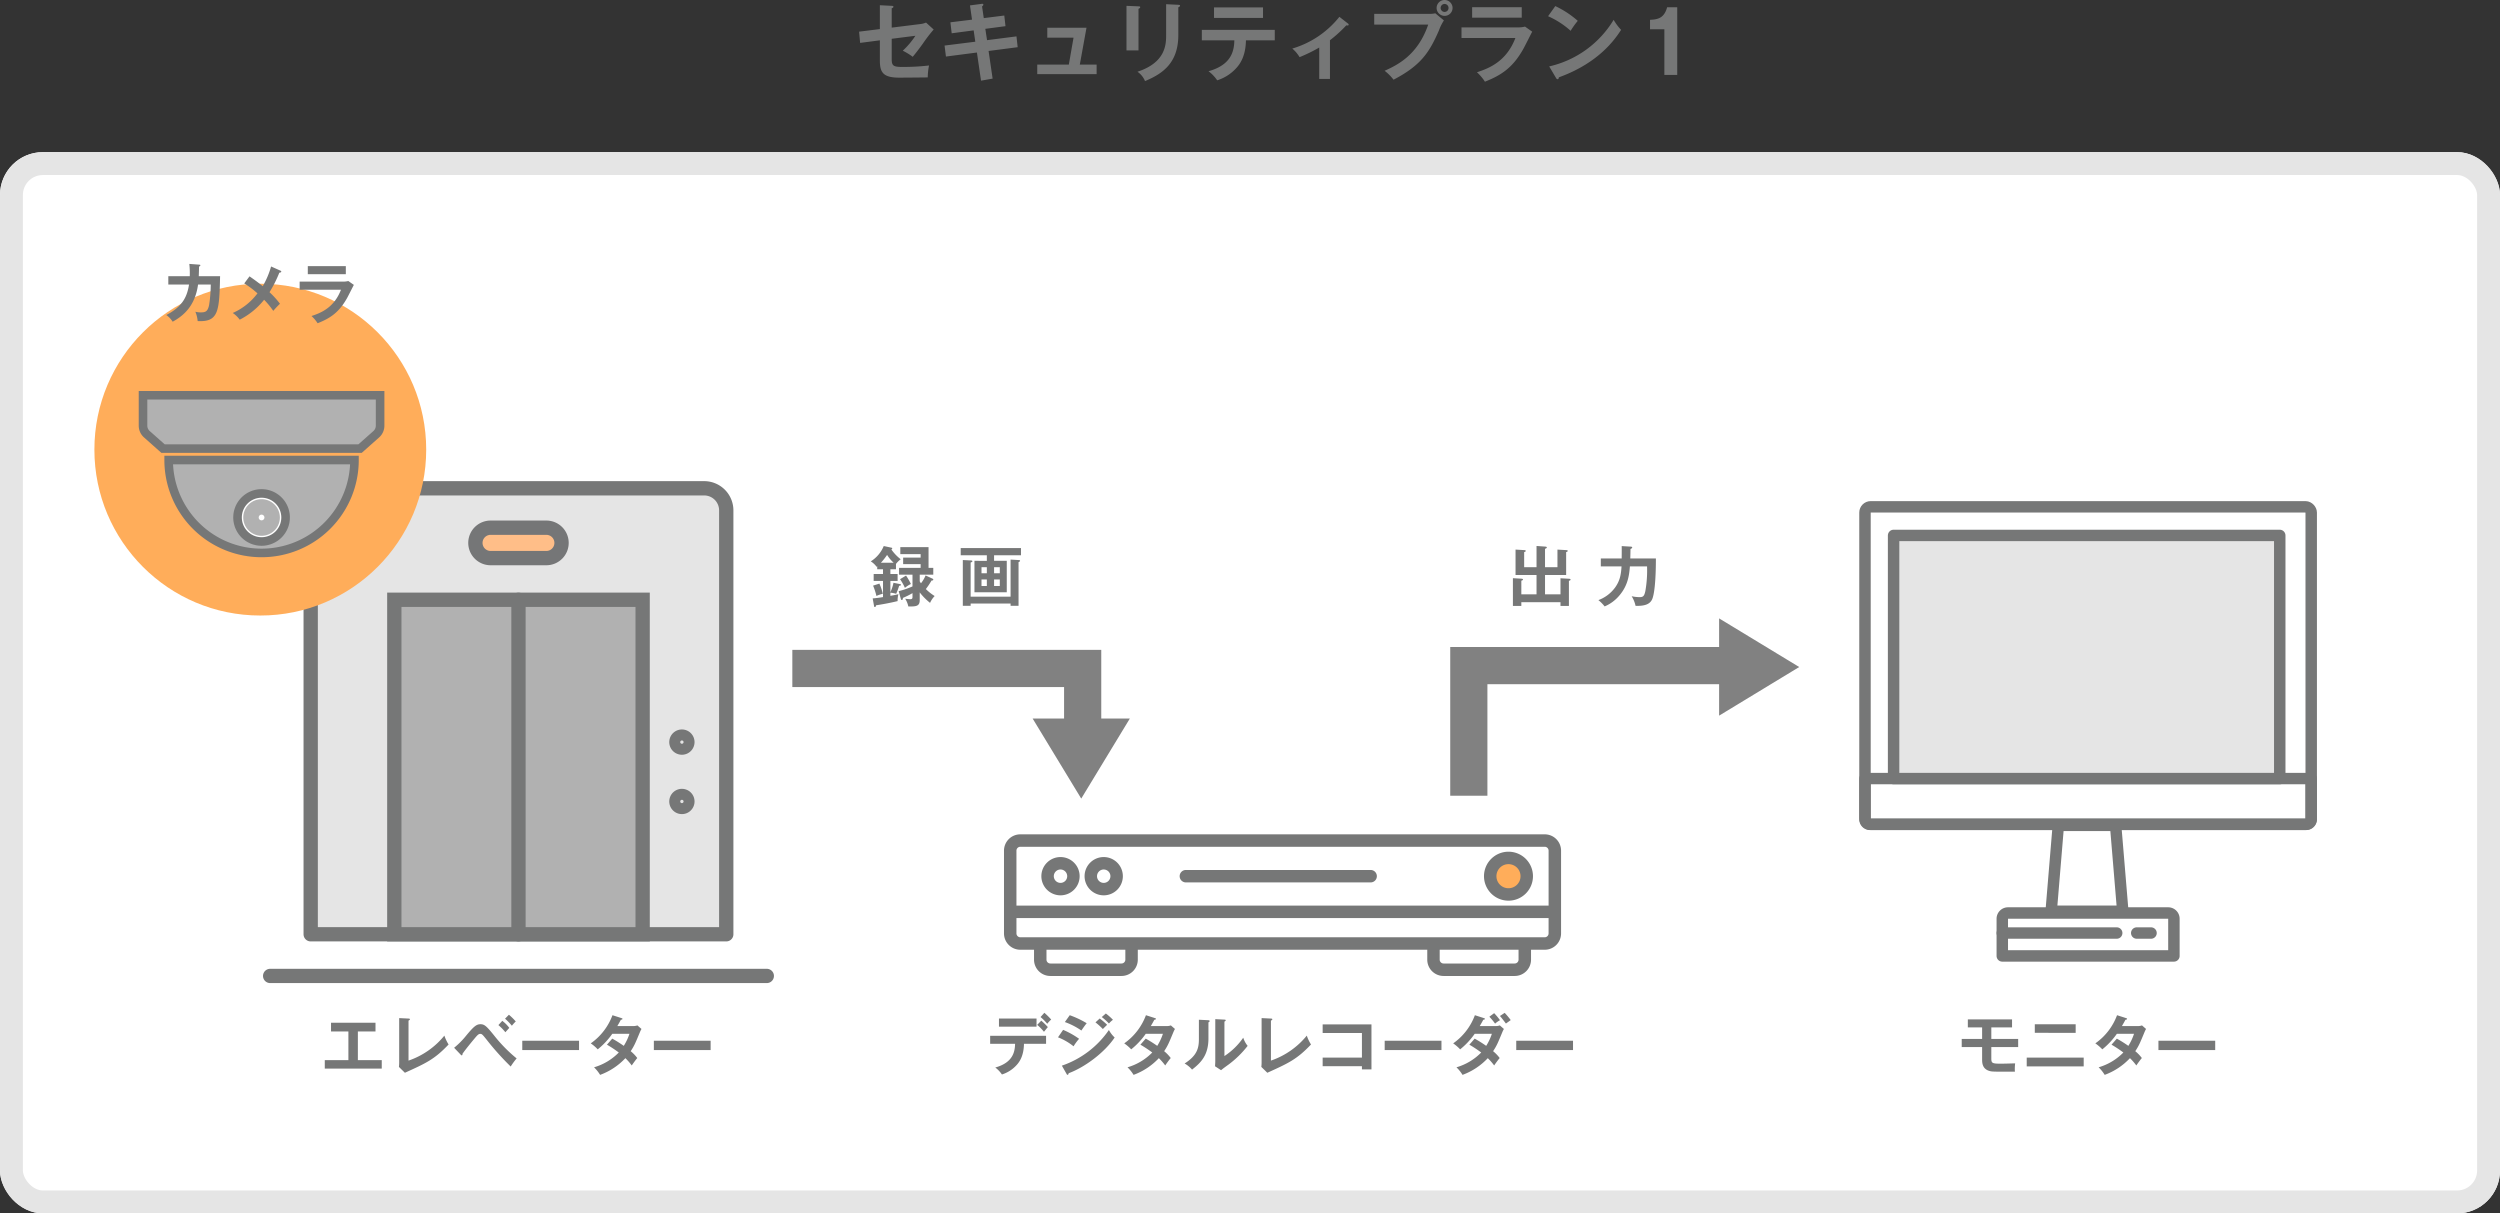 <svg xmlns="http://www.w3.org/2000/svg" width="874" height="424.189" viewBox="0 0 874 424.189">
  <rect x="0" y="0" width="874" height="424.189" fill="#333333" stroke="none"/>
  <g id="camera01" transform="translate(-823 -679.811)">
    <g id="長方形_23414" data-name="長方形 23414" transform="translate(823 733)" fill="#fff" stroke="#e5e5e5" stroke-width="8">
      <rect width="874" height="371" rx="15" stroke="none"/>
      <rect x="4" y="4" width="866" height="363" rx="11" fill="none"/>
    </g>
    <g id="グループ_7499" data-name="グループ 7499" transform="translate(-390.321 297.049)">
      <path id="パス_4650" data-name="パス 4650" d="M1473.66,709.381H1328.379V561.195a7.725,7.725,0,0,1,7.725-7.726h129.831a7.725,7.725,0,0,1,7.725,7.726Z" transform="translate(-6.44)" fill="#e5e5e5" stroke="#767777" stroke-linecap="round" stroke-linejoin="round" stroke-width="5"/>
      <line id="線_85" data-name="線 85" x2="173.629" transform="translate(1307.765 723.951)" fill="none" stroke="#767777" stroke-linecap="round" stroke-linejoin="round" stroke-width="5"/>
      <path id="パス_4654" data-name="パス 4654" d="M0,0H86.815V116.934H0Z" transform="translate(1351.173 592.447)" fill="#b1b1b1" stroke="#767777" stroke-linecap="round" stroke-width="5"/>
      <path id="パス_4651" data-name="パス 4651" d="M1436.926,584.136h-19.489a5.315,5.315,0,0,1-5.315-5.315h0a5.315,5.315,0,0,1,5.315-5.315h19.489a5.315,5.315,0,0,1,5.315,5.315h0A5.315,5.315,0,0,1,1436.926,584.136Z" transform="translate(-32.602 -6.26)" fill="#ffbe88" stroke="#757677" stroke-linecap="round" stroke-linejoin="round" stroke-width="5"/>
      <line id="線_86" data-name="線 86" y2="116.934" transform="translate(1394.58 592.447)" fill="none" stroke="#767777" stroke-linecap="round" stroke-linejoin="round" stroke-width="5"/>
      <path id="パス_4652" data-name="パス 4652" d="M1518.164,681.647a1.919,1.919,0,1,1-1.919-1.919A1.92,1.92,0,0,1,1518.164,681.647Z" transform="translate(-64.531 -39.444)" fill="none" stroke="#767777" stroke-linecap="round" stroke-linejoin="round" stroke-width="5"/>
      <path id="パス_4653" data-name="パス 4653" d="M1518.164,711.832a1.919,1.919,0,1,1-1.919-1.92A1.919,1.919,0,0,1,1518.164,711.832Z" transform="translate(-64.531 -48.874)" fill="none" stroke="#767777" stroke-linecap="round" stroke-linejoin="round" stroke-width="5"/>
    </g>
    <circle id="楕円形_431" data-name="楕円形 431" cx="58" cy="58" r="58" transform="translate(856 779)" fill="#ffad5a"/>
    <g id="グループ_7501" data-name="グループ 7501" transform="translate(0 -390)">
      <circle id="楕円形_432" data-name="楕円形 432" cx="8" cy="8" r="8" transform="translate(906 1243)" fill="#fff"/>
      <g id="グループ_7500" data-name="グループ 7500" transform="translate(827 1011.559)">
        <path id="パス_4655" data-name="パス 4655" d="M127.541,212.06a4,4,0,0,0,1.344-2.991V198.441H46v10.628a4,4,0,0,0,1.345,2.991L53,217.08h68.885Z" transform="translate(0 -2)" fill="#b1b1b1" stroke="#767777" stroke-linecap="round" stroke-width="3"/>
        <path id="パス_4656" data-name="パス 4656" d="M87.443,251.559a32.479,32.479,0,0,0,32.479-32.479H54.964A32.479,32.479,0,0,0,87.443,251.559Zm0-20.8a8.4,8.4,0,1,1-8.4,8.4A8.4,8.4,0,0,1,87.443,230.759Z" fill="#b1b1b1" stroke="#767777" stroke-width="3"/>
        <path id="パス_4657" data-name="パス 4657" d="M87.443,245.569a6.4,6.4,0,1,0-6.4-6.4A6.412,6.412,0,0,0,87.443,245.569Zm0-7.4a1,1,0,1,1-1,1A1,1,0,0,1,87.443,238.164Z" fill="#b1b1b1"/>
      </g>
    </g>
    <path id="パス_4683" data-name="パス 4683" d="M-24.817-18.929a29.809,29.809,0,0,1,.161,4.3h-7.5v2.921h7.245c-.6,3.611-1.794,7.5-7.958,10.649a7.986,7.986,0,0,1,2.231,2.346c3.427-1.909,7.8-5.152,8.878-12.995h4.439a48.819,48.819,0,0,1-.575,7.153c-.483,2.254-1.219,2.576-2.921,2.576a7.178,7.178,0,0,1-1.886-.23A10.936,10.936,0,0,1-21.9,1.058c7.36.391,7.567-3.45,7.843-15.686h-7.452c.069-1.932.092-2.806.092-3.381.322-.069.46-.276.46-.414,0-.207-.161-.23-.46-.253Zm28.589.9a29.736,29.736,0,0,1-2.921,6.9c-1.518-1.265-3.128-2.415-4.623-3.45L-5.612-12.1A31.127,31.127,0,0,1-.989-8.625,21.686,21.686,0,0,1-9.637-1.771,9.445,9.445,0,0,1-7.2.575,25.914,25.914,0,0,0,1.334-6.394a28.594,28.594,0,0,1,3.2,3.887A30.585,30.585,0,0,1,6.877-4.991,29.777,29.777,0,0,0,3.22-9.039a42.647,42.647,0,0,0,3.427-6.808c.437-.046.69-.207.69-.414,0-.138-.161-.253-.322-.322Zm12.834-.115v2.806H29.9v-2.806Zm-2.852,5.405V-9.89H28.2c-2.346,6.118-6.785,8.05-10.3,9.177a12.712,12.712,0,0,1,2.139,2.53C24.587.023,27.554-2.047,30.314-6.946c.368-.644,2-3.91,2.392-4.646l-1.932-1.357a6.822,6.822,0,0,1-1.955.207Z" transform="translate(914 791)" fill="#767777"/>
    <path id="パス_4684" data-name="パス 4684" d="M-55.89-13.593h6.164v-3.059H-65.274v3.059H-59.2V-3.565h-8.257V-.6h19.918V-3.565H-55.89Zm14.444-4.669V-2.576c0,.322-.046,1.058-.092,1.38L-39.445.851c7.406-3.358,10.35-4.692,15.272-9.89a14.32,14.32,0,0,1-1.472-3.1A27.733,27.733,0,0,1-38.18-3.4V-17.388c.161-.069.483-.207.483-.483,0-.161-.184-.207-.483-.23Zm34.684,2.438a18.316,18.316,0,0,1,2.438,2.507c.46-.506,1.1-1.242,1.38-1.518A11.883,11.883,0,0,0-5.4-17.3Zm2.323-2.231a20.155,20.155,0,0,1,2.392,2.461A13.3,13.3,0,0,1-.69-17.089a20.932,20.932,0,0,0-2.392-2.346Zm-15.5,12.581c.138.138.207.23.322.23.3,0,.3-.276.3-.529.851-1.265,3.1-4.025,4.094-5.2,1.127-1.357,1.541-1.771,2.093-1.771.621,0,.759.161,2.507,2.346A93.068,93.068,0,0,0-2.461-1.334,24.029,24.029,0,0,1-.391-4.163a51.638,51.638,0,0,1-7.889-8.05c-2.622-3.243-3.358-3.91-4.738-3.91s-2.3.713-4.968,3.933a27.963,27.963,0,0,1-4.255,4.3ZM1.587-10.35v3.266H21.436V-10.35Zm29.6,1.38a42.948,42.948,0,0,1,4.14,2.737A19.917,19.917,0,0,1,26.68-1.058,13.4,13.4,0,0,1,28.8,1.587a22.955,22.955,0,0,0,8.832-5.842A19.466,19.466,0,0,1,39.859-1.7c.3-.46,1.265-1.817,1.932-2.6a13.311,13.311,0,0,0-2.3-2.392c1.288-1.955,1.61-2.76,3.289-6.808a9.427,9.427,0,0,1,.483-.966l-1.426-1.242a4.1,4.1,0,0,1-1.541.23H34.822c.529-.9.874-1.518,1.242-2.208.138-.023.552-.023.552-.322,0-.138-.138-.184-.414-.276l-3.082-.989A20.886,20.886,0,0,1,25.53-9.43a15.365,15.365,0,0,1,2.438,2.093,26.449,26.449,0,0,0,5.083-5.428h6a18.653,18.653,0,0,1-1.978,4.209,44.183,44.183,0,0,0-4.025-2.53Zm16.4-1.38v3.266H67.436V-10.35Z" transform="translate(1004 1054)" fill="#767777"/>
    <path id="パス_4685" data-name="パス 4685" d="M-85.4-15.893a16.3,16.3,0,0,1,2.369,2.415c.966-1.173,1.058-1.311,1.357-1.633a23.251,23.251,0,0,0-2.3-2.254ZM-98.762-18.1v2.829h13.133V-18.1Zm5.635,8.832c-.069,2.76-.713,6.555-6.923,8.28a10.376,10.376,0,0,1,2.323,2.438,11.612,11.612,0,0,0,5.106-3.266c1.2-1.288,2.53-3.45,2.6-7.452h7.728v-2.806h-19.55v2.806Zm8.9-9.361a17.389,17.389,0,0,1,2.346,2.346,11.2,11.2,0,0,1,1.38-1.472,25.824,25.824,0,0,0-2.392-2.369Zm19.205,1.863a24.633,24.633,0,0,1,2.576,2.323c.414-.414,1.081-1.081,1.5-1.472a23.563,23.563,0,0,0-2.6-2.208Zm-10.7-.115a24.5,24.5,0,0,1,5.773,2.967c.368-.552,1.4-2.047,1.863-2.553a32.434,32.434,0,0,0-5.934-2.806Zm12.9-1.748a20.736,20.736,0,0,1,2.507,2.254,8.334,8.334,0,0,1,1.4-1.288,19.494,19.494,0,0,0-2.484-2.208Zm-15.3,7.084A20.872,20.872,0,0,1-72.68-8.4a17.412,17.412,0,0,1,1.932-2.622,28.457,28.457,0,0,0-5.589-3.128Zm2.99,12.788c.115.207.184.322.345.322.276,0,.345-.322.391-.552,5.727-2.116,12.6-7.291,16.077-12.489A10.32,10.32,0,0,1-60.329-14.1,32.874,32.874,0,0,1-76.774-1.633ZM-49.312-8.97a42.948,42.948,0,0,1,4.14,2.737A19.917,19.917,0,0,1-53.82-1.058,13.4,13.4,0,0,1-51.7,1.587a22.955,22.955,0,0,0,8.832-5.842A19.466,19.466,0,0,1-40.641-1.7c.3-.46,1.265-1.817,1.932-2.6a13.311,13.311,0,0,0-2.3-2.392c1.288-1.955,1.61-2.76,3.289-6.808a9.427,9.427,0,0,1,.483-.966l-1.426-1.242a4.1,4.1,0,0,1-1.541.23h-5.474c.529-.9.874-1.518,1.242-2.208.138-.023.552-.023.552-.322,0-.138-.138-.184-.414-.276l-3.082-.989A20.886,20.886,0,0,1-54.97-9.43a15.365,15.365,0,0,1,2.438,2.093,26.449,26.449,0,0,0,5.083-5.428h6a18.653,18.653,0,0,1-1.978,4.209,44.183,44.183,0,0,0-4.025-2.53Zm20.447-8.717v6.739c0,3.174-.621,5.773-4.991,8.556a9.857,9.857,0,0,1,2.6,2.139c3.128-2.438,5.727-5.06,5.727-10.9V-16.79c.184-.069.414-.184.414-.437,0-.276-.3-.276-.529-.3Zm5.727-.207V-3.243c0,.621-.046,1.2-.092,1.817l2.116,1.38c.6-.506.805-.667,2.714-2.047a34.361,34.361,0,0,0,6.578-6.463,8.63,8.63,0,0,1-1.541-2.852,24.017,24.017,0,0,1-6.578,6.417V-17.043c.207-.115.437-.207.437-.437s-.184-.23-.437-.253Zm16.192-.368V-2.576c0,.322-.046,1.058-.092,1.38L-4.945.851c7.406-3.358,10.35-4.692,15.272-9.89a14.32,14.32,0,0,1-1.472-3.1A27.733,27.733,0,0,1-3.68-3.4V-17.388c.161-.069.483-.207.483-.483,0-.161-.184-.207-.483-.23ZM28.129-1.449V-.322h3.335V-16.054H14.4v3.013H28.129v8.579H14.4v3.013Zm7.958-8.9v3.266H55.936V-10.35Zm29.6,1.38a42.949,42.949,0,0,1,4.14,2.737A19.917,19.917,0,0,1,61.18-1.058,13.4,13.4,0,0,1,63.3,1.587a22.955,22.955,0,0,0,8.832-5.842A19.466,19.466,0,0,1,74.359-1.7c.3-.46,1.265-1.817,1.932-2.6a13.311,13.311,0,0,0-2.3-2.392c1.288-1.955,1.61-2.76,3.289-6.808a9.377,9.377,0,0,1,.483-.966l-1.426-1.242a4.1,4.1,0,0,1-1.541.23H69.322c.529-.9.874-1.518,1.242-2.208.138-.023.552-.023.552-.322,0-.138-.138-.184-.414-.276l-3.082-.989A20.886,20.886,0,0,1,60.03-9.43a15.365,15.365,0,0,1,2.438,2.093,26.449,26.449,0,0,0,5.083-5.428h6a18.653,18.653,0,0,1-1.978,4.209,44.184,44.184,0,0,0-4.025-2.53Zm6.992-9.775a21.844,21.844,0,0,1,2,2.415,9.207,9.207,0,0,1,1.725-1.2,22.764,22.764,0,0,0-2.047-2.461Zm3.7-.253c.552.621.713.828,2.093,2.645.23-.184,1.426-1.012,1.679-1.219a27.294,27.294,0,0,0-2.116-2.53Zm5.7,8.648v3.266h19.849V-10.35Z" transform="translate(1271 1054)" fill="#767777"/>
    <path id="パス_4682" data-name="パス 4682" d="M-140.4-16.02l-7.26.9.36,3.93,6.9-.9V-5.1c0,4.23,1.11,6.06,6.84,6.06.51,0,8.7-.06,9.9-.09a22.479,22.479,0,0,1,.45-4.17,76.272,76.272,0,0,1-9.48.51c-3.12,0-3.57-.51-3.57-2.85v-6.99l8.28-1.05a28.064,28.064,0,0,1-4.41,5.22,21.447,21.447,0,0,1,3.48,2.13c.9-1.08,2.07-2.55,3.63-4.74a53.91,53.91,0,0,1,3.69-4.8l-2.67-2.43a7.048,7.048,0,0,1-2.16.54l-9.84,1.23v-6.78c.24-.06.6-.21.6-.51s-.3-.3-.6-.33l-4.14-.21Zm32.22-3.3-7.56.93.45,3.84,7.68-1.02.57,3.96-10.74,1.35.48,3.84,10.83-1.41,1.44,9.84,4.05-.72-1.41-9.66,10.17-1.32-.42-3.78-10.29,1.32-.6-3.96,7.05-.93-.42-3.72-7.17.9-.6-4.08c.27-.21.45-.39.45-.63,0-.36-.45-.3-.6-.27l-4.08.54ZM-70.5-3.6l2.34-12.9H-81.87v3.48h9.18L-74.34-3.6H-85.38V-.27h20.76V-3.6Zm16.32-20.55V-8.58h4.2V-23.1c.24-.12.6-.27.6-.57,0-.27-.24-.27-.6-.3Zm13.86-.57v10.83c0,3.3-.21,9.57-10.02,12.78A7.415,7.415,0,0,1-47.7,2.16C-41.91-.27-36.06-3.9-36.06-13.92v-9.72c.21-.09.6-.21.6-.6,0-.15-.15-.24-.6-.27Zm23.85,12.63c-.09,3.6-.93,8.55-9.03,10.8a13.534,13.534,0,0,1,3.03,3.18,15.146,15.146,0,0,0,6.66-4.26c1.56-1.68,3.3-4.5,3.39-9.72H-2.34v-3.66h-25.5v3.66Zm-7.11-11.52v3.69H-6.45v-3.69ZM16.95-12.12a46.246,46.246,0,0,0,5.73-5.22,1.771,1.771,0,0,0,.42.06c.18,0,.39-.03.39-.3a.457.457,0,0,0-.21-.36l-3.03-2.37A32.9,32.9,0,0,1,3.78-9.21a11.813,11.813,0,0,1,2.55,3A54.332,54.332,0,0,0,13.2-9.57V1.41h3.75ZM57.03-26.19a2.785,2.785,0,0,0-2.79,2.79,2.778,2.778,0,0,0,2.79,2.76,2.778,2.778,0,0,0,2.79-2.76A2.8,2.8,0,0,0,57.03-26.19Zm0,1.38a1.4,1.4,0,0,1,1.38,1.41,1.376,1.376,0,0,1-1.38,1.38,1.376,1.376,0,0,1-1.38-1.38A1.4,1.4,0,0,1,57.03-24.81Zm-24.6,3.48v3.75H51.3C47.58-6.69,40.2-3.33,36.06-1.44a16.085,16.085,0,0,1,3.12,3.12c9.63-5.04,12.51-9.54,15.87-17.22a16.727,16.727,0,0,1,1.74-3.51l-3-2.49a9.505,9.505,0,0,1-2.07.21Zm34.23-2.34v3.66H84v-3.66Zm-3.72,7.05v3.72H81.78C78.72-4.92,72.93-2.4,68.34-.93a16.581,16.581,0,0,1,2.79,3.3C77.07.03,80.94-2.67,84.54-9.06c.48-.84,2.61-5.1,3.12-6.06l-2.52-1.77a8.9,8.9,0,0,1-2.55.27Zm30.27-3.9a30.024,30.024,0,0,1,7.89,5.1,27.593,27.593,0,0,1,2.49-3.48,33.052,33.052,0,0,0-7.86-5.16ZM95.94.99c.15.27.33.51.54.51.42,0,.45-.36.51-.66,14.16-5.1,19.8-13.59,21.75-16.59a17.792,17.792,0,0,1-2.61-3.51A35.5,35.5,0,0,1,93.6-2.97Zm42.42-24.63h-3.54c-1.05,3.96-3.48,4.26-5.97,4.38v3.3h5.01V0h4.5Z" transform="translate(1271 706)" fill="#767777"/>
    <path id="パス_4686" data-name="パス 4686" d="M-33.833-15.019h7.245V-17.8H-42.044v2.783h4.991v4.048h-7.13v2.829h7.13V-3.91c0,1.219,0,3.565,2.875,4.209.644.138,1.058.207,8.6.161a5.763,5.763,0,0,1-.046-.69,17.753,17.753,0,0,1,.115-2.208c-1.61.046-4.3.115-4.807.115-3.289,0-3.519-.161-3.519-1.932V-8.142h9.384v-2.829h-9.384Zm15.2-1.081v2.99H-4.347V-16.1ZM-21.459-4.462V-1.38H-1.541V-4.462ZM8.188-8.97a42.948,42.948,0,0,1,4.14,2.737A19.917,19.917,0,0,1,3.68-1.058,13.4,13.4,0,0,1,5.8,1.587a22.955,22.955,0,0,0,8.832-5.842A19.466,19.466,0,0,1,16.859-1.7c.3-.46,1.265-1.817,1.932-2.6a13.311,13.311,0,0,0-2.3-2.392c1.288-1.955,1.61-2.76,3.289-6.808a9.427,9.427,0,0,1,.483-.966l-1.426-1.242a4.1,4.1,0,0,1-1.541.23H11.822c.529-.9.874-1.518,1.242-2.208.138-.023.552-.023.552-.322,0-.138-.138-.184-.414-.276l-3.082-.989A20.886,20.886,0,0,1,2.53-9.43,15.365,15.365,0,0,1,4.968-7.337a26.448,26.448,0,0,0,5.083-5.428h6a18.653,18.653,0,0,1-1.978,4.209,44.183,44.183,0,0,0-4.025-2.53Zm16.4-1.38v3.266H44.436V-10.35Z" transform="translate(1553 1054)" fill="#767777"/>
    <path id="パス_4688" data-name="パス 4688" d="M-17.767-13.041a8.327,8.327,0,0,1,1.656-1.633,15.339,15.339,0,0,1-3.289-3.45c.322-.092.322-.322.322-.368,0-.161-.115-.184-.276-.23l-2.691-.575a11.442,11.442,0,0,1-4.531,5.359,7.488,7.488,0,0,1,2.047,1.909l.207-.184v1.035H-22.3v1.656h-3.266v2.438H-22.3v5.635a36.161,36.161,0,0,1-3.611.46l.483,2.691c.023.115.069.322.276.322.23,0,.253-.046.437-.6,1.564-.253,4.347-.69,7.521-1.472a8.661,8.661,0,0,1,.276-2.415c-.529.138-1.012.253-2.806.575v-1.1A9.827,9.827,0,0,1-17.7-2.6a20.813,20.813,0,0,0,1.035-2.806c.3-.023.621-.069.621-.322,0-.207-.161-.23-.253-.253l-2.346-.46a14.731,14.731,0,0,1-1.081,3.312V-7.084h2.53V-9.522h-2.53v-1.656h1.955ZM-16.042-.713c.046.138.161.276.3.276.345,0,.368-.345.414-.736a27.019,27.019,0,0,0,3.335-1.656v1.357c0,.322-.023.759-.713.759-.322,0-1.334-.092-1.84-.161a8.326,8.326,0,0,1,1.1,2.714c2.6,0,3.979,0,3.979-2.208V-3.082A21.794,21.794,0,0,0-5.853.575a8.366,8.366,0,0,1,1.61-2.392A16.917,16.917,0,0,1-7.325-4.255a25.969,25.969,0,0,0,2-2.99c.23,0,.6.023.6-.322,0-.207-.161-.276-.276-.322L-7.417-9.016a10.877,10.877,0,0,1-1.61,2.737,6.532,6.532,0,0,1-.437-.667V-9.292h4.738v-2.369H-6.382v-7.245H-16.25v2.438h7.107v1.219H-15.26v2.277h6.118v1.311h-7.544v2.369h4.692v4.117a29.586,29.586,0,0,1-4.83,1.656Zm-6.992-12.742a23.1,23.1,0,0,0,2.162-2.737,12.331,12.331,0,0,0,2.3,2.737Zm6.693,5.75a17.749,17.749,0,0,1,1.7,3.036,9.416,9.416,0,0,1,2.093-1.357,22.224,22.224,0,0,0-1.7-2.944Zm-9.43,2.254A22.115,22.115,0,0,1-24.6-1.84,10.24,10.24,0,0,1-22.368-2.6a19.6,19.6,0,0,0-1.2-3.565Zm42.3-10.626h9.407v-2.507H4.865v2.507H14v1.955H9.672V-3.128H20.965V-14.122H16.526Zm-4.393,6.3v-2.116H14v2.116ZM14-7.613v2.3H12.133v-2.3Zm2.53-2.162v-2.116h2v2.116Zm2,2.162v2.3h-2v-2.3ZM8.338-1.587v-11.96c.414-.138.6-.184.6-.414,0-.253-.23-.276-.6-.3L5.6-14.4V1.61H8.338V.805H22.3V1.61h2.783V-13.662c.368-.184.529-.276.529-.483,0-.184-.161-.23-.529-.253L22.3-14.559V-1.587Z" transform="translate(1154 890)" fill="#767777"/>
    <path id="パス_4687" data-name="パス 4687" d="M-13.858-2.415V-9.177h7.383v-8c.23-.069.552-.161.552-.414s-.322-.276-.46-.276l-3.128-.184v6.164h-4.347v-6.44c.3-.092.621-.23.621-.46,0-.276-.368-.3-.69-.322l-2.9-.207v7.429h-4.324v-5.29c.276-.069.552-.184.552-.391,0-.276-.322-.3-.437-.3l-3.128-.184v8.878h7.337v6.762h-5.313V-7.176c.3-.092.575-.184.575-.414,0-.253-.391-.276-.621-.3l-2.9-.161V1.656h2.944V.345H-8.452V1.656h2.944V-7.13c.23-.069.575-.161.575-.414,0-.276-.345-.3-.69-.322l-2.829-.161v5.612Zm26.8-16.859c.023.966.023,1.311,0,4.324H5.647v2.783h7.245c-.184,2.875-.552,5.014-2.277,7.406A12.619,12.619,0,0,1,4.8-.391,13.174,13.174,0,0,1,6.981,1.817a13.676,13.676,0,0,0,5.244-3.933c2.967-3.519,3.358-7.2,3.588-10.051h6a41.38,41.38,0,0,1-.6,8.625c-.368,1.725-.759,2.116-2,2.116a13.4,13.4,0,0,1-2.783-.322A10.738,10.738,0,0,1,17.791,1.61c3.243.115,5.106-.575,5.865-2.438C24.254-2.3,24.9-6.394,24.9-14.95H15.951c.023-.989.069-2.346.069-3.312.322-.138.6-.3.6-.506,0-.3-.391-.322-.529-.322Z" transform="translate(1376.999 890)" fill="#767777"/>
    <g id="グループ_7506" data-name="グループ 7506">
      <circle id="楕円形_433" data-name="楕円形 433" cx="5" cy="5" r="5" transform="translate(1345 981)" fill="#ffad5a"/>
      <g id="グループ_7502" data-name="グループ 7502" transform="translate(-3829.116 -774.852)">
        <path id="パス_4658" data-name="パス 4658" d="M5192.156,1746.349H5008.813a5.7,5.7,0,0,0-5.7,5.7v28.941a5.7,5.7,0,0,0,5.7,5.7h4.8v3.471a5.7,5.7,0,0,0,5.7,5.7h24.875a5.7,5.7,0,0,0,5.7-5.7v-3.471h101.2v3.471a5.7,5.7,0,0,0,5.7,5.7h24.876a5.7,5.7,0,0,0,5.7-5.7v-3.471h4.8a5.7,5.7,0,0,0,5.7-5.7v-28.941A5.7,5.7,0,0,0,5192.156,1746.349Zm-183.343,4.349h183.343a1.349,1.349,0,0,1,1.348,1.348v19.217H5007.465v-19.217A1.349,1.349,0,0,1,5008.813,1750.7Zm36.724,39.457a1.349,1.349,0,0,1-1.348,1.348h-24.875a1.349,1.349,0,0,1-1.348-1.348v-3.471h27.571Zm137.466,0a1.349,1.349,0,0,1-1.348,1.348h-24.876a1.349,1.349,0,0,1-1.347-1.348v-3.471H5183Zm9.153-7.82H5008.813a1.349,1.349,0,0,1-1.347-1.348v-5.375H5193.5v5.375A1.349,1.349,0,0,1,5192.156,1782.335Z" fill="#767777"/>
        <path id="パス_4659" data-name="パス 4659" d="M5396.382,1830.088h64.59a2.175,2.175,0,1,0,0-4.349h-64.59a2.175,2.175,0,0,0,0,4.349Z" transform="translate(-329.728 -66.933)" fill="#767777"/>
        <path id="パス_4660" data-name="パス 4660" d="M6081.154,1802.157a8.561,8.561,0,1,0-8.562-8.561A8.571,8.571,0,0,0,6081.154,1802.157Zm0-12.773a4.212,4.212,0,1,1-4.212,4.212A4.216,4.216,0,0,1,6081.154,1789.384Z" transform="translate(-901.672 -32.616)" fill="#767777"/>
        <path id="パス_4661" data-name="パス 4661" d="M5093.048,1810.338a6.69,6.69,0,1,0-6.69-6.69A6.7,6.7,0,0,0,5093.048,1810.338Zm0-9.032a2.341,2.341,0,1,1-2.34,2.342A2.345,2.345,0,0,1,5093.048,1801.306Z" transform="translate(-70.181 -42.667)" fill="#767777"/>
        <path id="パス_4662" data-name="パス 4662" d="M5189.338,1810.338a6.69,6.69,0,1,0-6.69-6.69A6.7,6.7,0,0,0,5189.338,1810.338Zm0-9.032a2.341,2.341,0,1,1-2.341,2.342A2.344,2.344,0,0,1,5189.338,1801.306Z" transform="translate(-151.363 -42.667)" fill="#767777"/>
      </g>
    </g>
    <path id="合体_775" data-name="合体 775" d="M-1149,17001h11v-11h-95v-13h108v24h10l-17,28Z" transform="translate(2333 -16070)" fill="#818181"/>
    <path id="合体_777" data-name="合体 777" d="M84,68H95V-13H56V-26h52V68h10L101,96Z" transform="translate(1356 1014) rotate(-90)" fill="#818181"/>
    <g id="グループ_7505" data-name="グループ 7505" transform="translate(1200 666)">
      <g id="グループ_7504" data-name="グループ 7504" transform="translate(275 191)">
        <rect id="長方形_23419" data-name="長方形 23419" width="156" height="111" rx="2" fill="none" stroke="#767777" stroke-linecap="round" stroke-linejoin="round" stroke-width="4"/>
        <path id="長方形_23420" data-name="長方形 23420" d="M0,0H156a0,0,0,0,1,0,0V14.268A1.732,1.732,0,0,1,154.268,16H1.732A1.732,1.732,0,0,1,0,14.268V0A0,0,0,0,1,0,0Z" transform="translate(0 95)" fill="none" stroke="#767777" stroke-linecap="round" stroke-linejoin="round" stroke-width="4"/>
        <rect id="長方形_23421" data-name="長方形 23421" width="135" height="85" transform="translate(10 10)" fill="#e5e5e5" stroke="#767777" stroke-linecap="round" stroke-linejoin="round" stroke-width="4"/>
        <path id="パス_4663" data-name="パス 4663" d="M326.035,265.042H301L303.5,235h20.028Z" transform="translate(-235.909 -123.657)" fill="none" stroke="#767777" stroke-linecap="round" stroke-linejoin="round" stroke-width="4"/>
        <g id="グループ_7503" data-name="グループ 7503" transform="translate(47.576 141.538)">
          <path id="長方形_23422" data-name="長方形 23422" d="M2,0H58a2,2,0,0,1,2,2V15a0,0,0,0,1,0,0H0a0,0,0,0,1,0,0V2A2,2,0,0,1,2,0Z" transform="translate(0.424 0.462)" fill="none" stroke="#767777" stroke-linecap="round" stroke-linejoin="round" stroke-width="4"/>
          <line id="線_87" data-name="線 87" x2="40" transform="translate(0.424 7.462)" fill="none" stroke="#767777" stroke-linecap="round" stroke-linejoin="round" stroke-width="4"/>
          <line id="線_88" data-name="線 88" x2="5" transform="translate(47.424 7.462)" fill="none" stroke="#767777" stroke-linecap="round" stroke-linejoin="round" stroke-width="4"/>
        </g>
      </g>
    </g>
  </g>
</svg>
